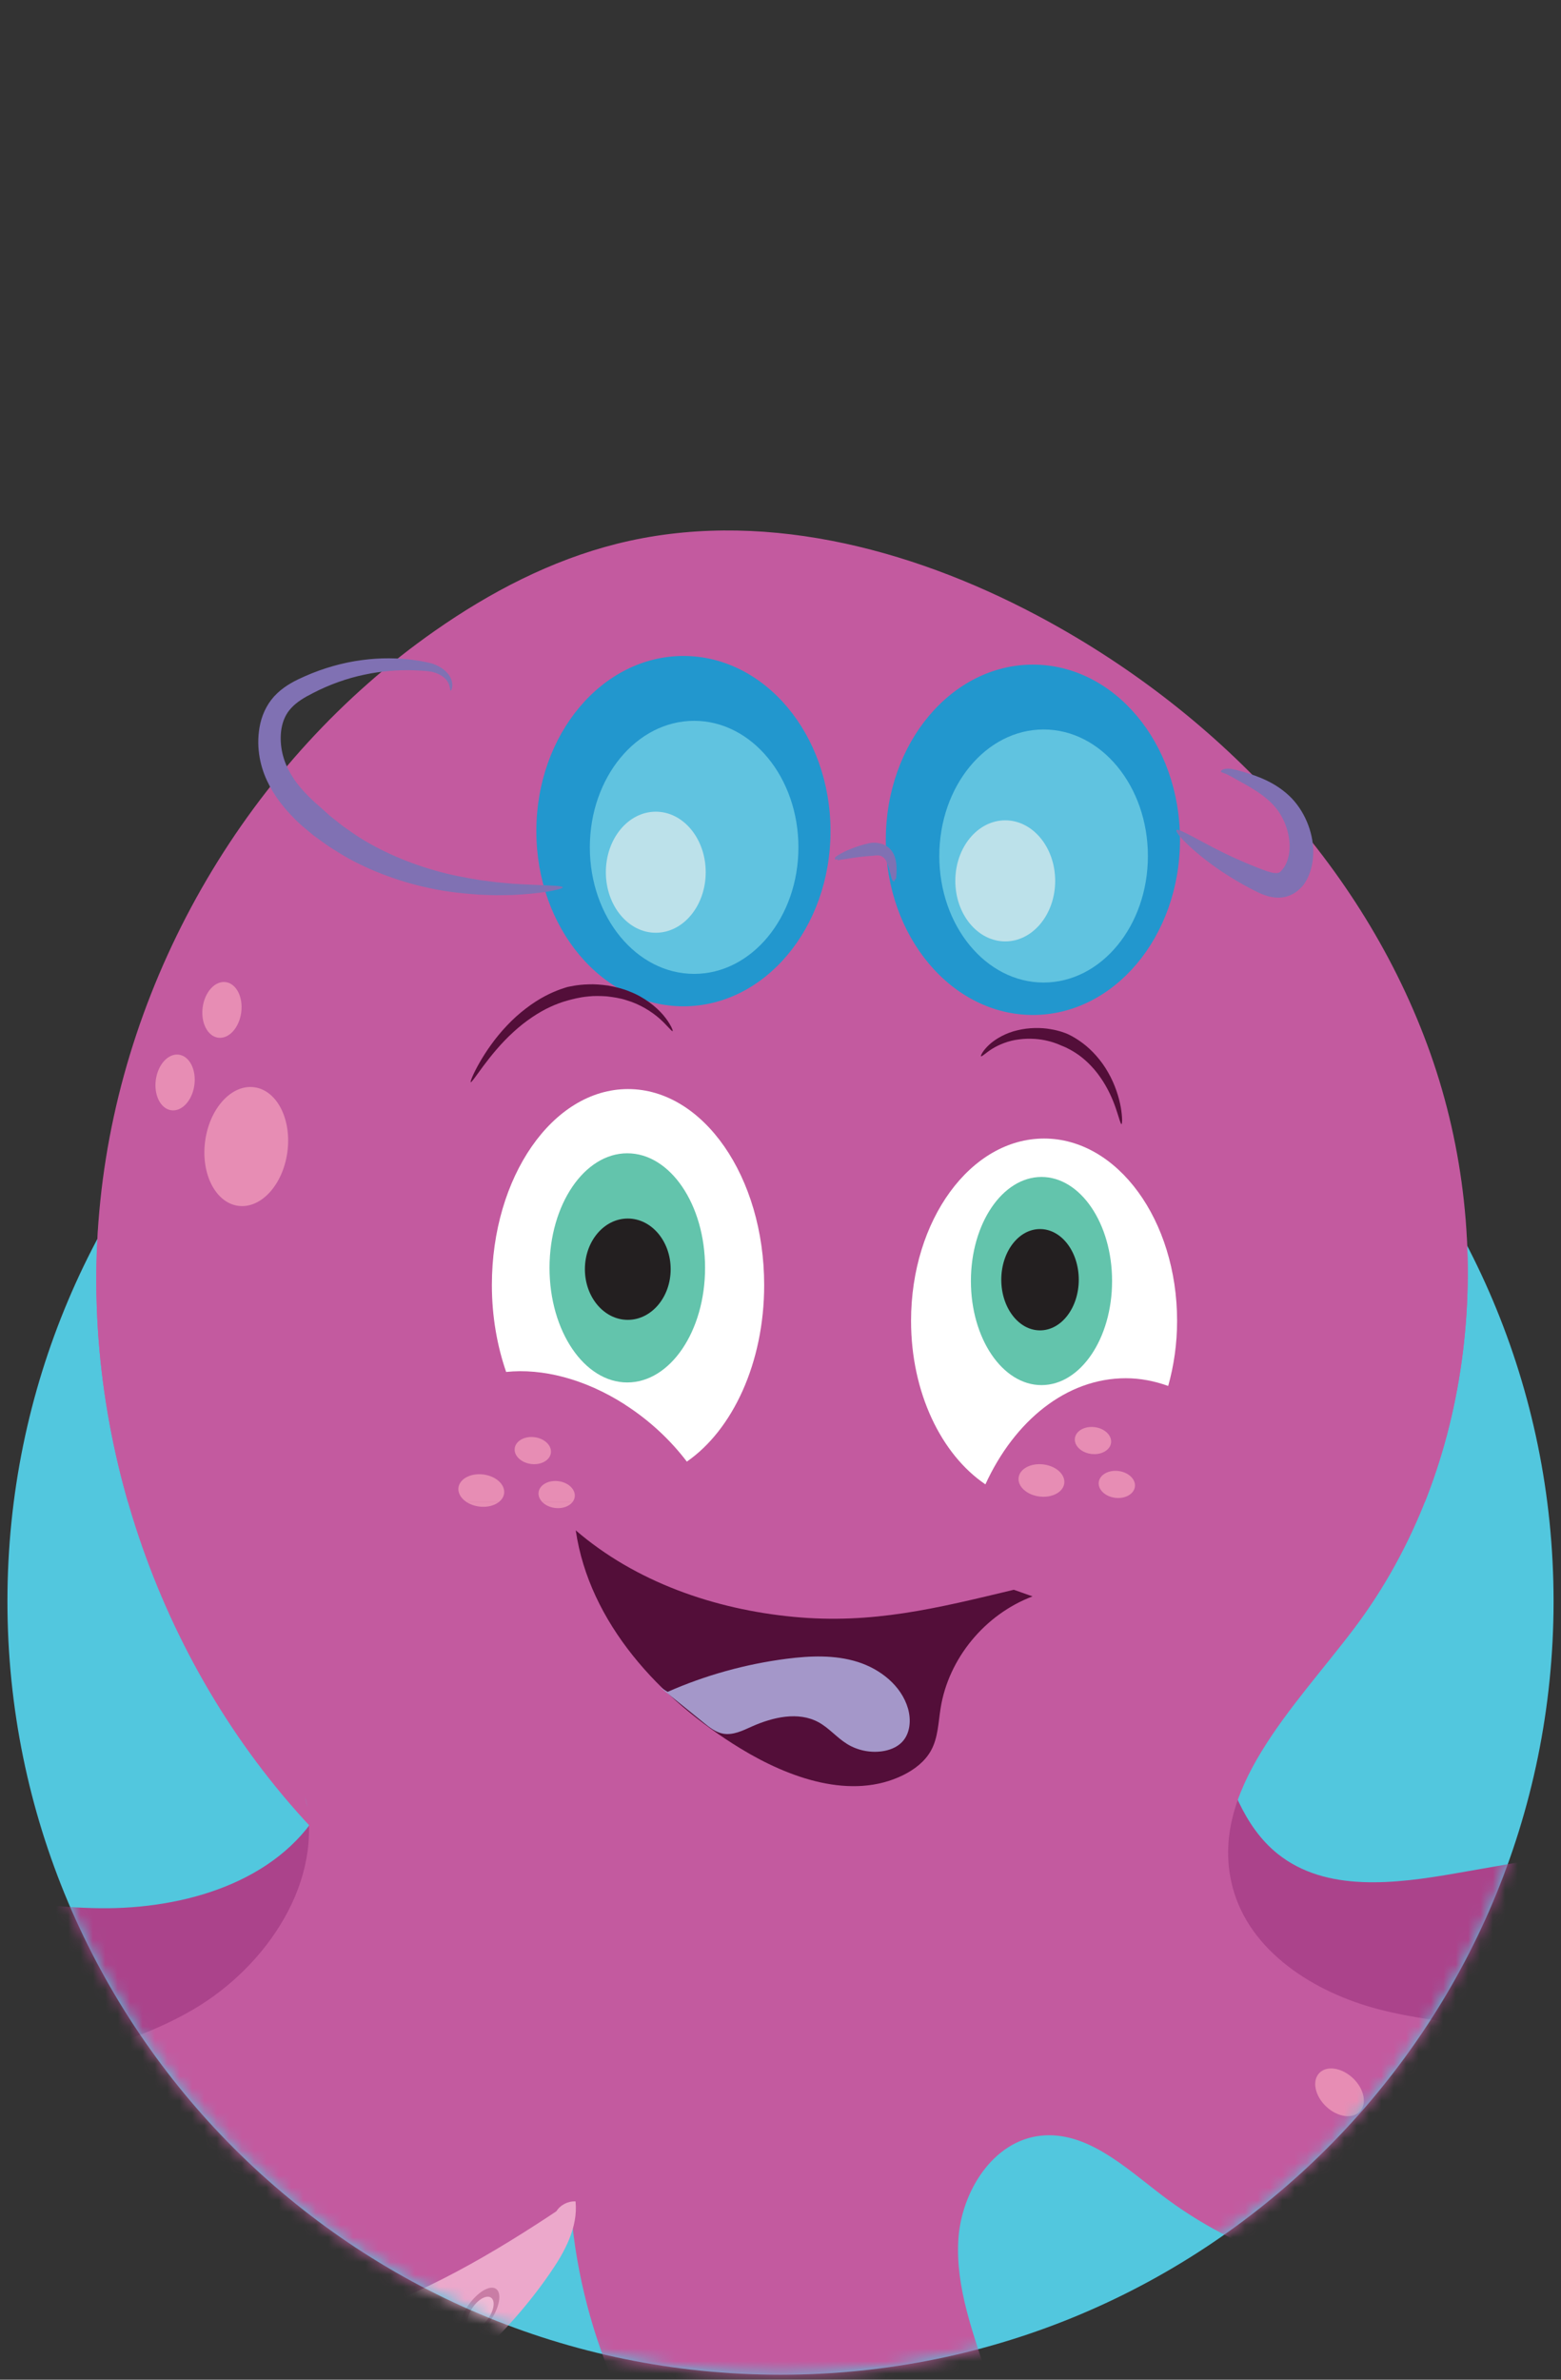 <svg width="126" height="192" viewBox="0 0 126 192" fill="none" xmlns="http://www.w3.org/2000/svg">
<rect x="0" y="0" width="126" height="192" fill="#333333" stroke="none"/>
<path d="M0.6 129.2C0.6 94.737 28.537 66.8 63 66.8C97.462 66.8 125.4 94.737 125.4 129.2C125.4 163.663 97.462 191.6 63 191.6C28.537 191.6 0.6 163.663 0.6 129.2Z" fill="#52C7DE"/>
<mask id="mask0_5306_5372" style="mask-type:alpha" maskUnits="userSpaceOnUse" x="0" y="66" width="126" height="126">
<circle cx="62.999" cy="129.2" r="62.4" fill="#D9D9D9"/>
</mask>
<g mask="url(#mask0_5306_5372)">
<path d="M25.814 146.027C22.325 151.867 14.861 154.035 8.083 153.96C1.309 153.884 -5.375 152.081 -12.153 152.188C-18.931 152.295 -26.344 154.915 -29.352 161.02C-29.688 161.702 -29.968 162.503 -29.692 163.213C-29.569 163.526 -29.352 163.788 -29.108 164.014C-26.533 166.404 -22.476 164.477 -18.982 164.232C-14.294 163.903 -10.111 166.864 -5.848 168.846C4.353 173.588 16.927 172.728 26.394 166.646C28.736 165.14 30.936 163.292 32.332 160.874C33.728 158.455 34.225 155.399 33.129 152.83C31.686 149.448 27.999 147.704 24.557 146.455" fill="#AB438B"/>
<path d="M98.146 140.326C99.183 143.735 100.358 147.355 103.134 149.575C107.029 152.695 112.613 151.997 117.518 151.141C121.461 150.451 125.404 149.765 129.347 149.075C134.039 148.255 138.79 147.434 143.542 147.795C148.293 148.156 153.116 149.829 156.376 153.317C157.737 154.772 158.813 156.977 157.812 158.697C157.078 159.958 155.458 160.445 154.007 160.323C152.556 160.2 151.199 159.593 149.815 159.153C144.05 157.325 137.426 158.511 132.639 162.222C129.051 165.005 126.425 169.104 122.316 171.027C119.304 172.438 115.846 172.493 112.534 172.216C107.755 171.82 102.94 170.757 98.796 168.331C94.648 165.905 91.218 161.992 90.098 157.302C89.215 153.611 89.802 149.694 91.048 146.11C92.424 142.157 95.141 138.106 99.261 137.491" fill="#AB438B"/>
<path d="M25.117 147.442C12.59 134.086 6.21 115.12 8.099 96.859C9.991 78.599 20.117 61.362 35.112 50.888C39.576 47.767 44.485 45.211 49.761 43.882C61.14 41.02 73.312 44.14 83.691 49.643C97.988 57.223 110.03 69.683 115.456 84.994C120.881 100.305 119.083 118.418 109.316 131.37C104.502 137.753 97.468 144.489 99.486 152.239C100.847 157.468 106.099 160.771 111.304 162.119C116.508 163.466 121.997 163.403 127.21 164.731C138.751 167.673 148.096 177.937 149.989 189.755C150.434 192.534 150.454 195.559 149.003 197.965C147.552 200.376 144.22 201.795 141.815 200.348C138.617 198.425 139.272 193.632 137.832 190.179C136.228 186.337 131.918 184.304 127.797 183.86C123.677 183.416 119.533 184.205 115.389 184.256C107.637 184.355 99.877 181.778 93.706 177.057C90.764 174.805 87.669 171.915 83.994 172.315C80.15 172.735 77.587 176.831 77.354 180.712C77.121 184.593 78.592 188.343 79.767 192.046C82.638 201.101 83.837 210.989 81.135 220.095C78.434 229.201 71.282 237.324 62.035 239.307C58.451 240.076 53.913 239.438 52.403 236.08C50.746 232.401 53.869 228.365 57.071 225.927C60.273 223.488 64.145 220.983 64.665 216.979C65.249 212.499 61.345 208.899 58.246 205.629C51.334 198.33 46.981 188.629 46.109 178.587C43.184 184.121 39.276 189.283 34.04 192.685C28.803 196.086 22.112 197.549 16.186 195.606C11.513 194.072 7.744 190.651 3.592 188.007C-0.56 185.362 -5.785 183.447 -10.331 185.327C-15.682 187.539 -18.73 194.457 -24.494 194.885C-29.333 189.909 -27.795 181.085 -22.957 176.117C-18.115 171.146 -11.049 169.171 -4.255 167.859C2.539 166.547 9.609 165.631 15.59 162.134C21.572 158.638 26.233 151.684 24.62 144.921" fill="#C35A9F"/>
<path d="M83.344 128.801C79.499 130.252 76.57 133.808 75.927 137.8C75.738 138.966 75.722 140.203 75.146 141.242C74.657 142.126 73.81 142.772 72.895 143.224C68.739 145.266 63.696 143.47 59.749 141.059C53.231 137.075 47.565 130.93 46.473 123.473C51.295 127.628 57.643 129.84 64.031 130.45C70.419 131.061 75.6 129.761 81.834 128.266" fill="#530E39"/>
<path d="M50.435 113.324C52.43 114.601 54.122 116.194 55.439 117.927C59.126 115.374 61.681 109.966 61.681 103.682C61.681 94.949 56.76 87.868 50.691 87.868C44.623 87.868 39.702 94.949 39.702 103.682C39.702 106.204 40.124 108.579 40.853 110.692C43.76 110.386 47.19 111.239 50.439 113.32L50.435 113.324Z" fill="white"/>
<path d="M53.889 136.504C56.929 135.164 60.17 134.264 63.474 133.836C65.391 133.59 67.382 133.507 69.224 134.086C71.065 134.665 72.749 136.005 73.285 137.828C73.561 138.772 73.478 139.894 72.772 140.591C72.358 141 71.782 141.214 71.207 141.297C70.237 141.436 69.216 141.226 68.384 140.714C67.555 140.207 66.925 139.422 66.069 138.954C64.437 138.066 62.386 138.542 60.687 139.299C59.946 139.632 59.157 140.025 58.356 139.874C57.765 139.763 57.276 139.378 56.815 139.002C55.62 138.034 54.421 137.063 53.227 136.096" fill="#A497C9"/>
<path d="M90.867 111.199C92.054 111.199 93.197 111.429 94.293 111.821C94.751 110.188 95.011 108.424 95.011 106.572C95.011 98.445 90.204 91.86 84.274 91.86C78.344 91.86 73.537 98.445 73.537 106.572C73.537 112.365 75.986 117.36 79.538 119.762C81.892 114.628 86.08 111.199 90.871 111.199H90.867Z" fill="white"/>
<path d="M55.163 81.192C61.721 81.192 67.036 74.864 67.036 67.058C67.036 59.253 61.721 52.925 55.163 52.925C48.606 52.925 43.291 59.253 43.291 67.058C43.291 74.864 48.606 81.192 55.163 81.192Z" fill="#2297CE"/>
<path d="M56.028 78.575C60.677 78.575 64.446 74.005 64.446 68.367C64.446 62.729 60.677 58.158 56.028 58.158C51.378 58.158 47.609 62.729 47.609 68.367C47.609 74.005 51.378 78.575 56.028 78.575Z" fill="#60C3E0"/>
<path d="M52.932 75.257C55.158 75.257 56.962 73.07 56.962 70.373C56.962 67.675 55.158 65.489 52.932 65.489C50.706 65.489 48.902 67.675 48.902 70.373C48.902 73.07 50.706 75.257 52.932 75.257Z" fill="#BCE1EA"/>
<path d="M83.371 81.89C89.928 81.89 95.244 75.562 95.244 67.756C95.244 59.951 89.928 53.623 83.371 53.623C76.814 53.623 71.499 59.951 71.499 67.756C71.499 75.562 76.814 81.89 83.371 81.89Z" fill="#2297CE"/>
<path d="M84.236 79.273C88.885 79.273 92.654 74.703 92.654 69.065C92.654 63.427 88.885 58.856 84.236 58.856C79.586 58.856 75.817 63.427 75.817 69.065C75.817 74.703 79.586 79.273 84.236 79.273Z" fill="#60C3E0"/>
<path d="M81.14 75.955C83.366 75.955 85.17 73.768 85.17 71.071C85.17 68.373 83.366 66.186 81.14 66.186C78.915 66.186 77.11 68.373 77.11 71.071C77.11 73.768 78.915 75.955 81.14 75.955Z" fill="#BCE1EA"/>
<path d="M72.22 71.027C72.22 71.027 72.244 71.027 72.228 71.023C72.248 71.031 72.236 71.079 72.185 71.098C72.13 71.122 72.051 71.067 72.015 70.991C71.98 70.912 71.96 70.833 71.936 70.75C71.838 70.409 71.751 69.937 71.578 69.56C71.404 69.172 71.132 69.033 70.911 69.017C70.679 68.997 70.454 69.053 70.434 69.049C70.415 69.049 70.225 69.057 69.922 69.085C69.622 69.112 69.236 69.156 68.845 69.215C68.459 69.275 68.072 69.338 67.781 69.382C67.71 69.394 67.627 69.406 67.619 69.394C67.623 69.406 67.595 69.358 67.572 69.338C67.552 69.314 67.532 69.302 67.524 69.299C67.512 69.295 67.512 69.299 67.516 69.299C67.445 69.299 67.477 69.306 67.473 69.299C67.485 69.287 67.489 69.235 67.489 69.247C67.489 69.251 67.504 69.295 67.52 69.306C67.548 69.306 67.485 69.33 67.497 69.33C67.485 69.33 67.54 69.302 67.524 69.311C67.532 69.326 67.497 69.382 67.426 69.354C67.343 69.287 67.402 69.176 67.461 69.128C67.528 69.073 67.583 69.041 67.65 68.997C67.911 68.831 68.281 68.648 68.668 68.494C69.441 68.177 70.272 67.998 70.355 67.998C70.387 68.006 70.671 67.947 71.156 68.078C71.4 68.149 71.676 68.303 71.885 68.541C72.098 68.779 72.224 69.077 72.287 69.35C72.406 69.897 72.366 70.381 72.343 70.73C72.335 70.813 72.327 70.912 72.319 70.924C72.319 70.924 72.319 70.924 72.307 70.928C72.287 70.936 72.272 70.94 72.26 70.948C72.236 70.96 72.22 70.972 72.216 70.975C72.248 70.932 72.173 71.035 72.181 71.027C72.181 71.027 72.185 71.003 72.185 70.995C72.173 70.952 72.205 71.035 72.228 71.031C72.244 71.031 72.216 71.031 72.22 71.035V71.027Z" fill="#8071B3"/>
<path d="M36.382 55.74C36.338 55.732 36.342 55.613 36.295 55.411C36.252 55.213 36.141 54.931 35.881 54.705C35.629 54.475 35.258 54.289 34.816 54.194C34.379 54.115 33.835 54.103 33.267 54.075C32.123 54.051 30.791 54.138 29.403 54.436C28.015 54.725 26.583 55.233 25.247 55.926C24.568 56.267 23.949 56.644 23.52 57.112C23.082 57.572 22.841 58.127 22.727 58.741C22.617 59.352 22.644 59.986 22.751 60.569C22.865 61.156 23.054 61.671 23.303 62.143C23.792 63.082 24.427 63.772 24.912 64.26C25.396 64.747 25.747 65.029 25.811 65.084C25.874 65.14 26.161 65.401 26.619 65.814C26.859 66.004 27.143 66.23 27.467 66.488C27.786 66.749 28.176 66.991 28.578 67.281C30.215 68.403 32.585 69.525 35.089 70.226C36.334 70.595 37.616 70.825 38.819 71.019C39.426 71.094 40.009 71.186 40.565 71.225C40.845 71.253 41.117 71.277 41.378 71.301C41.642 71.316 41.894 71.332 42.139 71.344C44.094 71.455 45.411 71.435 45.423 71.594C45.435 71.725 44.142 72.026 42.135 72.165C41.882 72.181 41.622 72.197 41.35 72.212C41.078 72.216 40.798 72.22 40.51 72.224C39.931 72.244 39.323 72.204 38.688 72.185C37.423 72.097 36.066 71.959 34.722 71.665C32.029 71.114 29.391 70.048 27.538 68.914C27.08 68.621 26.639 68.375 26.276 68.105C25.909 67.84 25.586 67.606 25.31 67.407C24.789 66.971 24.462 66.698 24.387 66.638C24.316 66.575 23.949 66.262 23.405 65.675C22.869 65.088 22.124 64.224 21.544 62.971C20.961 61.722 20.622 60.073 21.016 58.349C21.118 57.917 21.276 57.48 21.505 57.064C21.733 56.644 22.033 56.255 22.38 55.93C23.074 55.276 23.878 54.884 24.616 54.559C26.114 53.897 27.699 53.453 29.209 53.258C30.716 53.052 32.139 53.088 33.334 53.242C33.63 53.29 33.917 53.322 34.185 53.381C34.32 53.409 34.45 53.433 34.576 53.461C34.71 53.488 34.864 53.532 34.99 53.575C35.514 53.766 35.928 54.055 36.193 54.408C36.468 54.753 36.532 55.153 36.504 55.387C36.48 55.629 36.401 55.728 36.374 55.724L36.382 55.74Z" fill="#8071B3"/>
<path d="M98.551 62.25C98.532 62.186 98.67 62.044 99.017 62.02C99.364 61.992 99.849 62.131 100.401 62.289C100.957 62.452 101.607 62.666 102.289 62.999C102.968 63.328 103.673 63.796 104.269 64.414C105.479 65.695 106.051 67.455 106 68.902C105.98 69.628 105.811 70.25 105.613 70.694C105.42 71.138 105.207 71.404 105.168 71.451C105.12 71.495 104.955 71.737 104.521 72.03C104.304 72.173 103.993 72.32 103.634 72.383C103.275 72.454 102.893 72.43 102.542 72.355C102.191 72.276 101.871 72.149 101.576 72.014C101.28 71.876 101.016 71.733 100.724 71.578C100.152 71.273 99.557 70.924 98.985 70.555C96.671 69.088 94.774 67.197 94.963 66.975C95.149 66.753 97.337 68.192 99.715 69.251C100.306 69.521 100.905 69.774 101.473 69.996C101.753 70.103 102.045 70.214 102.289 70.298C102.534 70.377 102.743 70.428 102.905 70.44C103.236 70.46 103.287 70.377 103.374 70.309C103.46 70.23 103.531 70.127 103.543 70.111C103.555 70.091 103.646 70 103.764 69.778C103.878 69.56 104.016 69.203 104.068 68.74C104.127 68.28 104.091 67.701 103.938 67.102C103.784 66.504 103.504 65.885 103.129 65.374C102.341 64.299 101.067 63.586 100.073 63.043C99.829 62.904 99.604 62.781 99.407 62.67C99.222 62.563 99.072 62.492 98.954 62.44C98.721 62.341 98.575 62.325 98.555 62.25H98.551Z" fill="#8071B3"/>
<path d="M37.995 87.317C37.877 87.266 38.985 84.764 40.921 82.742C41.871 81.727 43.022 80.875 43.992 80.367C44.962 79.856 45.723 79.662 45.798 79.634C45.881 79.626 46.535 79.444 47.49 79.42C47.967 79.396 48.515 79.44 49.091 79.519C49.662 79.626 50.266 79.761 50.834 80.003C51.981 80.443 52.963 81.22 53.542 81.906C54.122 82.599 54.343 83.162 54.291 83.19C54.217 83.238 53.881 82.758 53.247 82.191C52.612 81.628 51.654 81.017 50.577 80.704C50.049 80.526 49.493 80.451 48.972 80.387C48.448 80.355 47.955 80.344 47.533 80.391C46.685 80.466 46.118 80.653 46.047 80.661C45.98 80.684 45.313 80.823 44.406 81.243C43.503 81.656 42.395 82.381 41.429 83.277C39.462 85.057 38.125 87.4 37.991 87.313L37.995 87.317Z" fill="#530E39"/>
<path d="M90.524 90.699C90.445 90.707 90.331 90.191 90.074 89.45C89.826 88.713 89.408 87.757 88.816 86.924C88.241 86.08 87.492 85.386 86.853 84.974C86.214 84.554 85.733 84.383 85.678 84.364C85.626 84.344 85.224 84.138 84.59 83.987C83.963 83.824 83.103 83.749 82.263 83.86C81.419 83.955 80.627 84.284 80.091 84.617C79.554 84.954 79.251 85.275 79.184 85.22C79.136 85.184 79.333 84.764 79.846 84.288C80.355 83.816 81.198 83.333 82.133 83.123C83.064 82.897 84.049 82.901 84.791 83.035C85.536 83.154 86.033 83.372 86.092 83.392C86.151 83.412 86.731 83.662 87.424 84.189C88.122 84.712 88.907 85.561 89.447 86.532C90.003 87.495 90.331 88.554 90.469 89.351C90.606 90.152 90.587 90.691 90.52 90.699H90.524Z" fill="#530E39"/>
<path opacity="0.71" d="M23.193 92.966C23.556 90.324 22.366 87.977 20.534 87.723C18.703 87.468 16.924 89.404 16.561 92.046C16.198 94.687 17.389 97.035 19.221 97.289C21.052 97.543 22.831 95.608 23.193 92.966Z" fill="#F5A2BD"/>
<path opacity="0.71" d="M19.469 81.697C19.639 80.459 19.081 79.358 18.222 79.239C17.364 79.12 16.53 80.027 16.36 81.266C16.19 82.504 16.748 83.605 17.606 83.724C18.465 83.843 19.299 82.936 19.469 81.697Z" fill="#F5A2BD"/>
<path opacity="0.71" d="M15.687 87.552C15.857 86.314 15.299 85.213 14.44 85.094C13.581 84.975 12.748 85.882 12.577 87.121C12.407 88.359 12.966 89.46 13.824 89.579C14.683 89.698 15.517 88.791 15.687 87.552Z" fill="#F5A2BD"/>
<path opacity="0.71" d="M109.772 170.357C110.363 169.72 110.104 168.512 109.194 167.66C108.284 166.808 107.068 166.634 106.477 167.271C105.886 167.909 106.145 169.117 107.055 169.969C107.965 170.821 109.181 170.995 109.772 170.357Z" fill="#F5A2BD"/>
<path opacity="0.71" d="M85.906 119.674C85.992 118.959 85.237 118.278 84.219 118.153C83.201 118.029 82.305 118.507 82.219 119.222C82.132 119.937 82.887 120.618 83.905 120.743C84.923 120.868 85.819 120.389 85.906 119.674Z" fill="#F5A2BD"/>
<path opacity="0.71" d="M89.681 116.406C89.753 115.808 89.159 115.243 88.352 115.144C87.546 115.046 86.834 115.45 86.761 116.048C86.689 116.645 87.284 117.21 88.09 117.309C88.896 117.408 89.609 117.003 89.681 116.406Z" fill="#F5A2BD"/>
<path opacity="0.71" d="M91.607 119.945C91.679 119.347 91.084 118.783 90.278 118.684C89.472 118.585 88.759 118.989 88.687 119.587C88.614 120.185 89.209 120.749 90.016 120.848C90.822 120.947 91.534 120.543 91.607 119.945Z" fill="#F5A2BD"/>
<path opacity="0.71" d="M40.691 120.485C40.777 119.77 40.022 119.089 39.004 118.964C37.986 118.84 37.09 119.318 37.004 120.033C36.917 120.748 37.672 121.429 38.69 121.554C39.708 121.679 40.604 121.2 40.691 120.485Z" fill="#F5A2BD"/>
<path opacity="0.71" d="M44.466 117.216C44.539 116.619 43.944 116.054 43.137 115.955C42.331 115.856 41.619 116.261 41.546 116.859C41.474 117.456 42.069 118.021 42.875 118.12C43.681 118.219 44.394 117.814 44.466 117.216Z" fill="#F5A2BD"/>
<path opacity="0.71" d="M46.392 120.764C46.464 120.166 45.87 119.601 45.063 119.503C44.257 119.404 43.544 119.808 43.472 120.406C43.4 121.004 43.995 121.568 44.801 121.667C45.607 121.766 46.319 121.361 46.392 120.764Z" fill="#F5A2BD"/>
<path opacity="0.71" d="M115.207 174.472C115.432 173.763 114.987 172.987 114.213 172.739C113.439 172.491 112.629 172.864 112.404 173.574C112.179 174.283 112.624 175.059 113.398 175.307C114.172 175.555 114.982 175.182 115.207 174.472Z" fill="#F5A2BD"/>
<path opacity="0.71" d="M119.337 169.926C119.562 169.217 118.714 168.311 117.442 167.903C116.17 167.496 114.957 167.74 114.732 168.449C114.507 169.158 115.355 170.064 116.627 170.472C117.899 170.88 119.112 170.635 119.337 169.926Z" fill="#F5A2BD"/>
<path d="M45.313 178.143C39.817 181.818 34.048 185.208 27.743 187.162C21.438 189.117 14.51 189.561 8.28 187.372C4.333 185.985 0.52 183.543 -3.651 183.876C2.59 189.794 10.252 194.187 18.493 196.582C20.886 197.275 23.398 197.811 25.862 197.422C27.688 197.137 29.403 196.356 31.028 195.464C36.323 192.566 40.932 188.411 44.375 183.435C45.574 181.707 46.67 179.713 46.457 177.616C45.849 177.58 45.234 177.897 44.907 178.413" fill="#ECA8CB"/>
<path d="M31.777 192.395C33.084 190.506 33.451 188.491 32.598 187.895C31.745 187.299 29.995 188.347 28.688 190.237C27.382 192.126 27.015 194.141 27.868 194.737C28.721 195.334 30.471 194.285 31.777 192.395Z" fill="#C97DA5"/>
<path d="M31.523 192.014C32.334 190.84 32.504 189.547 31.901 189.126C31.299 188.705 30.152 189.315 29.341 190.489C28.529 191.663 28.36 192.956 28.962 193.378C29.565 193.799 30.711 193.188 31.523 192.014Z" fill="#F1BAD5"/>
<path d="M39.567 187.273C40.322 186.181 40.533 185.017 40.04 184.672C39.546 184.327 38.534 184.932 37.78 186.024C37.026 187.115 36.814 188.279 37.308 188.624C37.801 188.969 38.813 188.364 39.567 187.273Z" fill="#C97DA5"/>
<path d="M39.42 187.05C39.888 186.372 39.985 185.625 39.637 185.382C39.288 185.138 38.626 185.49 38.157 186.168C37.688 186.846 37.591 187.593 37.94 187.836C38.289 188.08 38.951 187.728 39.42 187.05Z" fill="#F1BAD5"/>
<path d="M15.751 192.601C16.079 191.534 15.034 190.261 13.415 189.757C11.797 189.253 10.219 189.709 9.89 190.776C9.561 191.842 10.607 193.116 12.225 193.62C13.844 194.124 15.422 193.668 15.751 192.601Z" fill="#C97DA5"/>
<path d="M14.714 192.421C14.946 191.668 14.319 190.804 13.315 190.491C12.31 190.179 11.307 190.535 11.075 191.288C10.843 192.041 11.47 192.905 12.475 193.218C13.479 193.531 14.482 193.174 14.714 192.421Z" fill="#F1BAD5"/>
<path d="M22.41 196.356C23.453 195.972 23.825 194.364 23.242 192.764C22.659 191.165 21.341 190.18 20.298 190.564C19.256 190.948 18.883 192.557 19.466 194.156C20.049 195.755 21.367 196.74 22.41 196.356Z" fill="#C97DA5"/>
<path d="M21.931 195.414C22.667 195.143 22.97 194.118 22.608 193.125C22.246 192.132 21.356 191.547 20.62 191.819C19.884 192.09 19.581 193.115 19.942 194.108C20.305 195.101 21.195 195.686 21.931 195.414Z" fill="#F1BAD5"/>
<path d="M50.633 111.54C54.1 111.54 56.91 107.401 56.91 102.295C56.91 97.189 54.1 93.05 50.633 93.05C47.166 93.05 44.355 97.189 44.355 102.295C44.355 107.401 47.166 111.54 50.633 111.54Z" fill="#63C4AC"/>
<path d="M84.066 111.754C87.213 111.754 89.763 107.995 89.763 103.357C89.763 98.72 87.213 94.96 84.066 94.96C80.919 94.96 78.368 98.72 78.368 103.357C78.368 107.995 80.919 111.754 84.066 111.754Z" fill="#63C4AC"/>
<path d="M50.672 106.489C52.584 106.489 54.134 104.659 54.134 102.402C54.134 100.144 52.584 98.314 50.672 98.314C48.76 98.314 47.21 100.144 47.21 102.402C47.21 104.659 48.76 106.489 50.672 106.489Z" fill="#231F20"/>
<path d="M83.947 107.338C85.674 107.338 87.074 105.508 87.074 103.25C87.074 100.993 85.674 99.163 83.947 99.163C82.22 99.163 80.82 100.993 80.82 103.25C80.82 105.508 82.22 107.338 83.947 107.338Z" fill="#231F20"/>
<path d="M121.229 163.581C121.229 163.581 131.709 158.899 138.598 159.094C138.598 159.094 132.774 161.044 129.379 165.726C129.379 165.726 127.533 164.069 121.229 163.581Z" fill="#ECA8CB"/>
</g>
<g clip-path="url(#clip0_5306_5372)">
<path d="M25.118 147.442C12.591 134.086 6.211 115.12 8.1 96.859C9.992 78.599 20.118 61.362 35.113 50.888C39.577 47.767 44.486 45.211 49.762 43.882C61.141 41.02 73.314 44.14 83.692 49.643C97.989 57.223 110.031 69.683 115.457 84.994C120.882 100.305 119.084 118.418 109.317 131.37C104.503 137.753 97.469 144.489 99.487 152.239C100.848 157.468 106.1 160.771 111.305 162.119C116.509 163.466 121.998 163.403 127.211 164.731C138.752 167.673 148.097 177.937 149.99 189.755C150.435 192.534 150.455 195.559 149.004 197.965C147.553 200.376 144.221 201.795 141.816 200.348C138.618 198.425 139.273 193.632 137.833 190.179C136.229 186.337 131.919 184.304 127.798 183.86C123.678 183.416 119.534 184.205 115.39 184.256C107.638 184.355 99.878 181.778 93.707 177.057C90.765 174.805 87.67 171.915 83.995 172.315C80.151 172.735 77.588 176.831 77.355 180.712C77.123 184.593 78.593 188.343 79.768 192.046C82.639 201.101 83.837 210.989 81.136 220.095C78.436 229.201 71.283 237.324 62.036 239.307C58.452 240.076 53.914 239.438 52.404 236.08C50.748 232.401 53.87 228.365 57.072 225.927C60.274 223.488 64.146 220.983 64.666 216.979C65.25 212.499 61.346 208.899 58.247 205.629C51.335 198.33 46.982 188.629 46.111 178.587C43.185 184.121 39.277 189.283 34.041 192.685C28.805 196.086 22.113 197.549 16.187 195.606C11.514 194.072 7.745 190.651 3.593 188.007C-0.559 185.362 -5.784 183.447 -10.33 185.327C-15.681 187.539 -18.729 194.457 -24.494 194.885C-29.332 189.909 -27.794 181.085 -22.956 176.117C-18.114 171.146 -11.048 169.171 -4.254 167.859C2.54 166.547 9.61 165.631 15.591 162.134C21.573 158.638 26.234 151.684 24.621 144.921" fill="#C35A9F"/>
<path d="M50.436 113.324C52.431 114.601 54.123 116.194 55.44 117.927C59.127 115.374 61.682 109.966 61.682 103.682C61.682 94.949 56.761 87.868 50.692 87.868C44.624 87.868 39.703 94.949 39.703 103.682C39.703 106.204 40.125 108.579 40.855 110.692C43.761 110.386 47.191 111.239 50.44 113.32L50.436 113.324Z" fill="white"/>
<path d="M90.868 111.199C92.055 111.199 93.198 111.429 94.294 111.821C94.752 110.188 95.012 108.424 95.012 106.572C95.012 98.445 90.205 91.86 84.275 91.86C78.345 91.86 73.538 98.445 73.538 106.572C73.538 112.365 75.987 117.36 79.539 119.762C81.893 114.628 86.081 111.199 90.872 111.199H90.868Z" fill="white"/>
<path d="M55.164 81.192C61.721 81.192 67.037 74.864 67.037 67.058C67.037 59.253 61.721 52.925 55.164 52.925C48.608 52.925 43.292 59.253 43.292 67.058C43.292 74.864 48.608 81.192 55.164 81.192Z" fill="#2297CE"/>
<path d="M56.029 78.575C60.678 78.575 64.447 74.005 64.447 68.367C64.447 62.729 60.678 58.158 56.029 58.158C51.379 58.158 47.61 62.729 47.61 68.367C47.61 74.005 51.379 78.575 56.029 78.575Z" fill="#60C3E0"/>
<path d="M52.933 75.257C55.159 75.257 56.963 73.07 56.963 70.373C56.963 67.675 55.159 65.489 52.933 65.489C50.708 65.489 48.903 67.675 48.903 70.373C48.903 73.07 50.708 75.257 52.933 75.257Z" fill="#BCE1EA"/>
<path d="M83.373 81.89C89.93 81.89 95.245 75.562 95.245 67.756C95.245 59.951 89.93 53.623 83.373 53.623C76.816 53.623 71.5 59.951 71.5 67.756C71.5 75.562 76.816 81.89 83.373 81.89Z" fill="#2297CE"/>
<path d="M84.237 79.273C88.886 79.273 92.655 74.703 92.655 69.065C92.655 63.427 88.886 58.856 84.237 58.856C79.587 58.856 75.818 63.427 75.818 69.065C75.818 74.703 79.587 79.273 84.237 79.273Z" fill="#60C3E0"/>
<path d="M81.141 75.955C83.367 75.955 85.171 73.768 85.171 71.071C85.171 68.373 83.367 66.186 81.141 66.186C78.915 66.186 77.111 68.373 77.111 71.071C77.111 73.768 78.915 75.955 81.141 75.955Z" fill="#BCE1EA"/>
<path d="M72.221 71.027C72.221 71.027 72.245 71.027 72.229 71.023C72.249 71.031 72.237 71.079 72.186 71.098C72.131 71.122 72.052 71.067 72.016 70.991C71.981 70.912 71.961 70.833 71.937 70.75C71.839 70.409 71.752 69.937 71.579 69.56C71.405 69.172 71.133 69.033 70.912 69.017C70.68 68.997 70.455 69.053 70.435 69.049C70.415 69.049 70.226 69.057 69.923 69.085C69.623 69.112 69.237 69.156 68.846 69.215C68.46 69.275 68.073 69.338 67.781 69.382C67.71 69.394 67.628 69.406 67.62 69.394C67.624 69.406 67.596 69.358 67.573 69.338C67.553 69.314 67.533 69.302 67.525 69.299C67.513 69.295 67.513 69.299 67.517 69.299C67.446 69.299 67.478 69.306 67.474 69.299C67.486 69.287 67.49 69.235 67.49 69.247C67.49 69.251 67.505 69.295 67.521 69.306C67.549 69.306 67.486 69.33 67.498 69.33C67.486 69.33 67.541 69.302 67.525 69.311C67.533 69.326 67.498 69.382 67.427 69.354C67.344 69.287 67.403 69.176 67.462 69.128C67.529 69.073 67.584 69.041 67.651 68.997C67.912 68.831 68.282 68.648 68.669 68.494C69.442 68.177 70.273 67.998 70.356 67.998C70.388 68.006 70.672 67.947 71.157 68.078C71.401 68.149 71.677 68.303 71.886 68.541C72.099 68.779 72.225 69.077 72.288 69.35C72.407 69.897 72.367 70.381 72.344 70.73C72.336 70.813 72.328 70.912 72.32 70.924C72.32 70.924 72.32 70.924 72.308 70.928C72.288 70.936 72.273 70.94 72.261 70.948C72.237 70.96 72.221 70.972 72.217 70.975C72.249 70.932 72.174 71.035 72.182 71.027C72.182 71.027 72.186 71.003 72.186 70.995C72.174 70.952 72.206 71.035 72.229 71.031C72.245 71.031 72.217 71.031 72.221 71.035V71.027Z" fill="#8071B3"/>
<path d="M36.383 55.74C36.339 55.732 36.343 55.613 36.296 55.411C36.253 55.213 36.142 54.931 35.882 54.705C35.63 54.475 35.259 54.289 34.817 54.194C34.38 54.115 33.836 54.103 33.268 54.075C32.124 54.051 30.791 54.138 29.404 54.436C28.016 54.725 26.584 55.233 25.248 55.926C24.569 56.267 23.95 56.644 23.521 57.112C23.083 57.572 22.842 58.127 22.728 58.741C22.618 59.352 22.645 59.986 22.752 60.569C22.866 61.156 23.055 61.671 23.304 62.143C23.793 63.082 24.427 63.772 24.913 64.26C25.397 64.747 25.748 65.029 25.811 65.084C25.875 65.14 26.162 65.401 26.62 65.814C26.86 66.004 27.144 66.23 27.468 66.488C27.787 66.749 28.177 66.991 28.579 67.281C30.216 68.403 32.586 69.525 35.089 70.226C36.335 70.595 37.617 70.825 38.819 71.019C39.427 71.094 40.01 71.186 40.566 71.225C40.846 71.253 41.118 71.277 41.379 71.301C41.643 71.316 41.895 71.332 42.14 71.344C44.095 71.455 45.412 71.435 45.424 71.594C45.436 71.725 44.143 72.026 42.136 72.165C41.883 72.181 41.623 72.197 41.351 72.212C41.079 72.216 40.799 72.22 40.511 72.224C39.931 72.244 39.324 72.204 38.689 72.185C37.424 72.097 36.067 71.959 34.723 71.665C32.03 71.114 29.392 70.048 27.538 68.914C27.081 68.621 26.64 68.375 26.277 68.105C25.91 67.84 25.587 67.606 25.311 67.407C24.79 66.971 24.463 66.698 24.388 66.638C24.317 66.575 23.95 66.262 23.406 65.675C22.87 65.088 22.125 64.224 21.545 62.971C20.962 61.722 20.622 60.073 21.017 58.349C21.119 57.917 21.277 57.48 21.506 57.064C21.734 56.644 22.034 56.255 22.381 55.93C23.075 55.276 23.879 54.884 24.617 54.559C26.115 53.897 27.7 53.453 29.21 53.258C30.717 53.052 32.14 53.088 33.335 53.242C33.63 53.29 33.918 53.322 34.187 53.381C34.321 53.409 34.451 53.433 34.577 53.461C34.711 53.488 34.865 53.532 34.991 53.575C35.515 53.766 35.929 54.055 36.194 54.408C36.469 54.753 36.533 55.153 36.505 55.387C36.481 55.629 36.403 55.728 36.375 55.724L36.383 55.74Z" fill="#8071B3"/>
<path d="M98.552 62.25C98.533 62.186 98.671 62.044 99.018 62.02C99.365 61.992 99.85 62.131 100.402 62.289C100.958 62.452 101.608 62.666 102.29 62.999C102.969 63.328 103.674 63.796 104.27 64.414C105.48 65.695 106.052 67.455 106.001 68.902C105.981 69.628 105.811 70.25 105.614 70.694C105.421 71.138 105.208 71.404 105.169 71.451C105.121 71.495 104.956 71.737 104.522 72.03C104.305 72.173 103.994 72.32 103.635 72.383C103.276 72.454 102.894 72.43 102.543 72.355C102.192 72.276 101.872 72.149 101.577 72.014C101.281 71.876 101.017 71.733 100.725 71.578C100.153 71.273 99.558 70.924 98.986 70.555C96.671 69.088 94.775 67.197 94.964 66.975C95.15 66.753 97.338 68.192 99.716 69.251C100.307 69.521 100.906 69.774 101.474 69.996C101.754 70.103 102.046 70.214 102.29 70.298C102.535 70.377 102.744 70.428 102.905 70.44C103.237 70.46 103.288 70.377 103.375 70.309C103.461 70.23 103.532 70.127 103.544 70.111C103.556 70.091 103.647 70 103.765 69.778C103.879 69.56 104.017 69.203 104.069 68.74C104.128 68.28 104.092 67.701 103.939 67.102C103.785 66.504 103.505 65.885 103.13 65.374C102.342 64.299 101.068 63.586 100.074 63.043C99.83 62.904 99.605 62.781 99.408 62.67C99.223 62.563 99.073 62.492 98.955 62.44C98.722 62.341 98.576 62.325 98.556 62.25H98.552Z" fill="#8071B3"/>
<path d="M37.996 87.317C37.878 87.266 38.986 84.764 40.922 82.742C41.872 81.727 43.023 80.875 43.993 80.367C44.963 79.856 45.724 79.662 45.799 79.634C45.882 79.626 46.536 79.444 47.491 79.42C47.968 79.396 48.516 79.44 49.092 79.519C49.663 79.626 50.267 79.761 50.834 80.003C51.982 80.443 52.964 81.22 53.543 81.906C54.123 82.599 54.344 83.162 54.292 83.19C54.218 83.238 53.882 82.758 53.248 82.191C52.613 81.628 51.655 81.017 50.578 80.704C50.05 80.526 49.494 80.451 48.973 80.387C48.449 80.355 47.956 80.344 47.534 80.391C46.686 80.466 46.119 80.653 46.048 80.661C45.981 80.684 45.314 80.823 44.407 81.243C43.504 81.656 42.396 82.381 41.43 83.277C39.463 85.057 38.126 87.4 37.992 87.313L37.996 87.317Z" fill="#530E39"/>
<path d="M90.525 90.699C90.446 90.707 90.332 90.191 90.075 89.45C89.827 88.713 89.409 87.757 88.817 86.924C88.242 86.08 87.493 85.386 86.854 84.974C86.215 84.554 85.734 84.383 85.679 84.364C85.627 84.344 85.225 84.138 84.59 83.987C83.963 83.824 83.104 83.749 82.264 83.86C81.42 83.955 80.628 84.284 80.091 84.617C79.555 84.954 79.252 85.275 79.184 85.22C79.137 85.184 79.334 84.764 79.847 84.288C80.356 83.816 81.199 83.333 82.134 83.123C83.064 82.897 84.05 82.901 84.791 83.035C85.537 83.154 86.034 83.372 86.093 83.392C86.152 83.412 86.731 83.662 87.425 84.189C88.123 84.712 88.908 85.561 89.448 86.532C90.004 87.495 90.332 88.554 90.469 89.351C90.608 90.152 90.588 90.691 90.521 90.699H90.525Z" fill="#530E39"/>
<path opacity="0.71" d="M23.194 92.966C23.557 90.324 22.366 87.977 20.535 87.723C18.703 87.468 16.925 89.404 16.562 92.046C16.199 94.687 17.39 97.035 19.221 97.289C21.053 97.543 22.832 95.608 23.194 92.966Z" fill="#F5A2BD"/>
<path opacity="0.71" d="M19.47 81.697C19.64 80.459 19.082 79.358 18.223 79.239C17.364 79.12 16.531 80.027 16.361 81.266C16.191 82.504 16.749 83.605 17.607 83.724C18.466 83.843 19.3 82.936 19.47 81.697Z" fill="#F5A2BD"/>
<path opacity="0.71" d="M15.688 87.552C15.858 86.314 15.3 85.213 14.441 85.094C13.582 84.975 12.748 85.882 12.578 87.121C12.408 88.359 12.966 89.46 13.825 89.579C14.684 89.698 15.518 88.791 15.688 87.552Z" fill="#F5A2BD"/>
<path opacity="0.71" d="M85.906 119.674C85.993 118.959 85.238 118.278 84.22 118.153C83.202 118.029 82.306 118.507 82.219 119.222C82.133 119.937 82.888 120.618 83.906 120.743C84.924 120.868 85.82 120.389 85.906 119.674Z" fill="#F5A2BD"/>
<path opacity="0.71" d="M89.682 116.406C89.754 115.808 89.159 115.243 88.353 115.144C87.547 115.046 86.835 115.45 86.762 116.048C86.69 116.645 87.284 117.21 88.091 117.309C88.897 117.408 89.609 117.003 89.682 116.406Z" fill="#F5A2BD"/>
<path opacity="0.71" d="M91.608 119.945C91.68 119.347 91.085 118.783 90.279 118.684C89.473 118.585 88.76 118.989 88.688 119.587C88.615 120.185 89.21 120.749 90.017 120.848C90.823 120.947 91.535 120.543 91.608 119.945Z" fill="#F5A2BD"/>
<path opacity="0.71" d="M40.692 120.485C40.778 119.77 40.023 119.089 39.005 118.964C37.987 118.84 37.091 119.318 37.005 120.033C36.918 120.748 37.673 121.429 38.691 121.554C39.709 121.679 40.605 121.2 40.692 120.485Z" fill="#F5A2BD"/>
<path opacity="0.71" d="M44.467 117.216C44.54 116.619 43.945 116.054 43.138 115.955C42.332 115.856 41.62 116.261 41.547 116.859C41.475 117.456 42.07 118.021 42.876 118.12C43.682 118.219 44.395 117.814 44.467 117.216Z" fill="#F5A2BD"/>
<path opacity="0.71" d="M46.393 120.764C46.465 120.166 45.87 119.601 45.064 119.503C44.258 119.404 43.545 119.808 43.473 120.406C43.401 121.004 43.995 121.568 44.802 121.667C45.608 121.766 46.32 121.361 46.393 120.764Z" fill="#F5A2BD"/>
<path d="M50.634 111.54C54.101 111.54 56.911 107.401 56.911 102.295C56.911 97.189 54.101 93.05 50.634 93.05C47.167 93.05 44.356 97.189 44.356 102.295C44.356 107.401 47.167 111.54 50.634 111.54Z" fill="#63C4AC"/>
<path d="M84.067 111.754C87.214 111.754 89.764 107.995 89.764 103.357C89.764 98.72 87.214 94.96 84.067 94.96C80.92 94.96 78.369 98.72 78.369 103.357C78.369 107.995 80.92 111.754 84.067 111.754Z" fill="#63C4AC"/>
<path d="M50.673 106.489C52.585 106.489 54.135 104.659 54.135 102.402C54.135 100.144 52.585 98.314 50.673 98.314C48.761 98.314 47.211 100.144 47.211 102.402C47.211 104.659 48.761 106.489 50.673 106.489Z" fill="#231F20"/>
<path d="M83.948 107.338C85.675 107.338 87.075 105.508 87.075 103.25C87.075 100.993 85.675 99.163 83.948 99.163C82.221 99.163 80.821 100.993 80.821 103.25C80.821 105.508 82.221 107.338 83.948 107.338Z" fill="#231F20"/>
</g>
<defs>
<clipPath id="clip0_5306_5372">
<rect width="124.8" height="120.8" fill="white" transform="translate(0.6 0.4)"/>
</clipPath>
</defs>
</svg>
